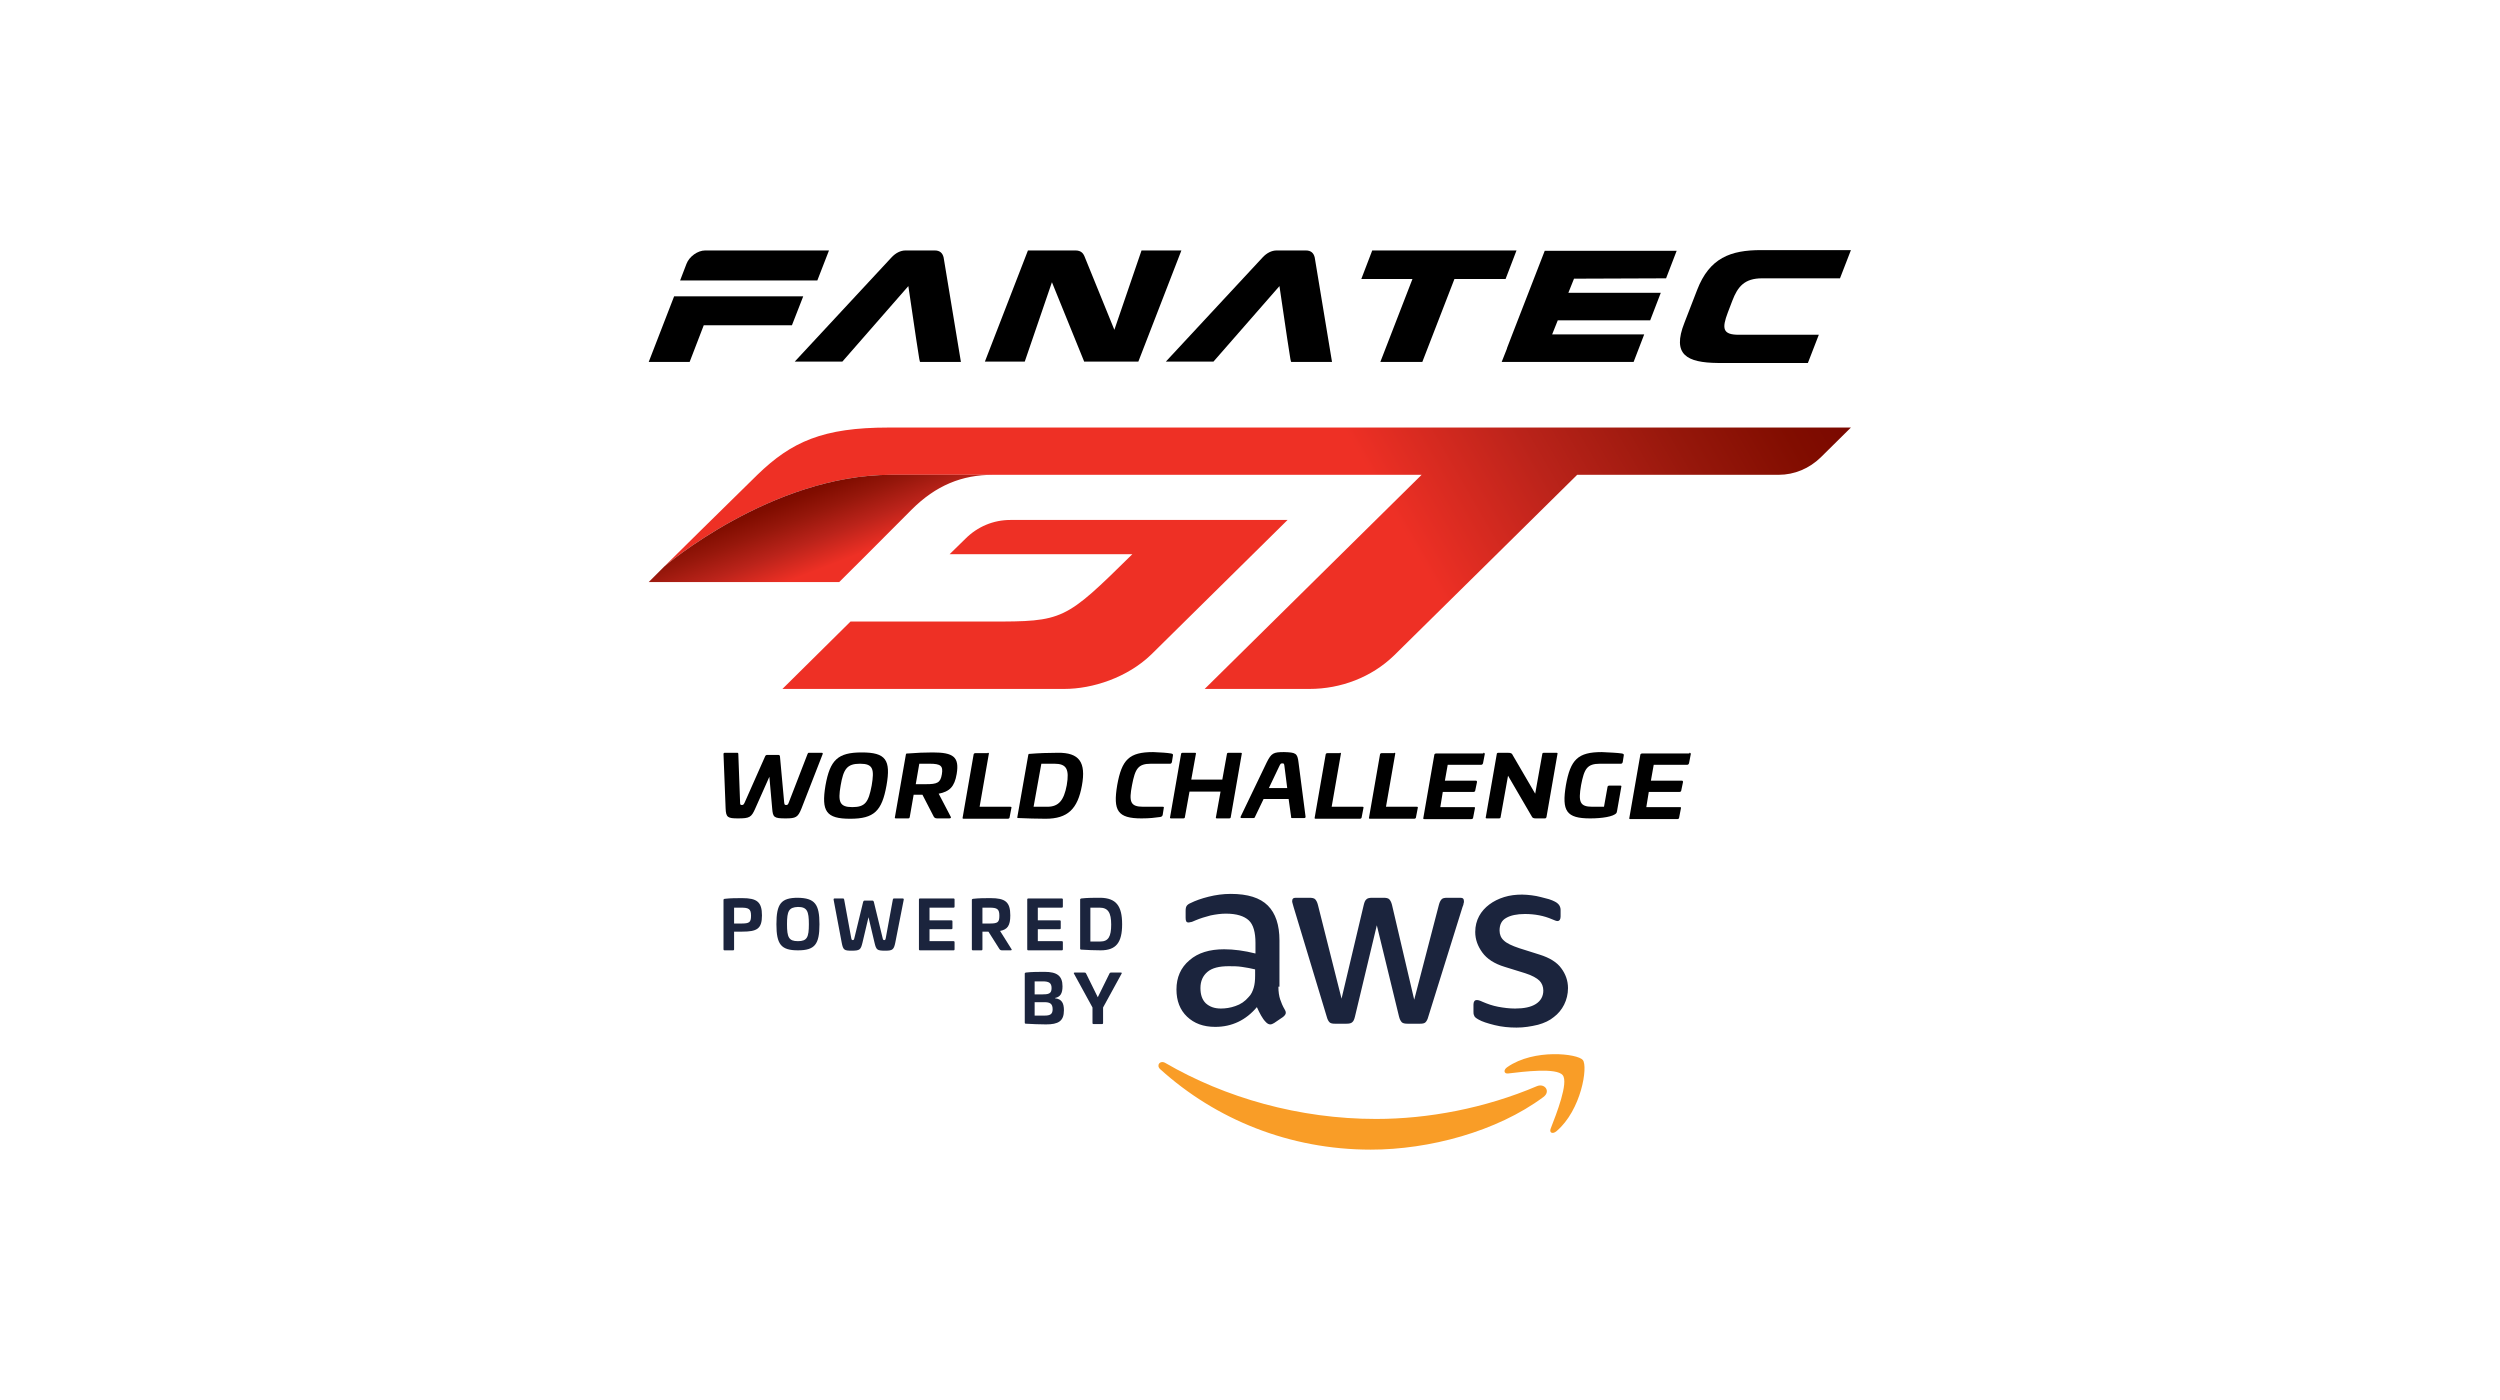 <?xml version="1.0" encoding="utf-8"?>
<!-- Generator: Adobe Illustrator 24.0.2, SVG Export Plug-In . SVG Version: 6.00 Build 0)  -->
<svg version="1.1" id="Layer_1" xmlns="http://www.w3.org/2000/svg" xmlns:xlink="http://www.w3.org/1999/xlink" x="0px" y="0px"
	 viewBox="0 0 708.7 396.9" style="enable-background:new 0 0 708.7 396.9;" xml:space="preserve">
<style type="text/css">
	.st0{fill:url(#SVGID_1_);}
	.st1{fill:#EE3025;}
	.st2{fill:url(#SVGID_2_);}
	.st3{fill:#1B243D;}
	.st4{fill-rule:evenodd;clip-rule:evenodd;fill:#F99D27;}
	.st5{fill-rule:evenodd;clip-rule:evenodd;}
</style>
<g>
	<g id="GT_10_">
		<g>
			<g>
				<g>
					<linearGradient id="SVGID_1_" gradientUnits="userSpaceOnUse" x1="220.014" y1="215.475" x2="489.361" y2="59.968">
						<stop  offset="0.599" style="stop-color:#EE3025"/>
						<stop  offset="0.738" style="stop-color:#BA231A"/>
						<stop  offset="0.858" style="stop-color:#96170B"/>
						<stop  offset="0.948" style="stop-color:#810D00"/>
						<stop  offset="1" style="stop-color:#7A0800"/>
					</linearGradient>
					<path class="st0" d="M251.9,121.2c-18.6,0-27.5,4-37.2,13.4c-7.6,7.4-26.4,26-26.4,26l0,0l0,0c0,0,30.3-26,64.4-26h28h122.3
						l-61.5,60.7h29.7c8.9,0,17.6-3.3,24-9.5c4.5-4.4,51.9-51.2,51.9-51.2h57.1c4.5,0,8.7-1.8,11.9-4.9l8.6-8.5H251.9z"/>
				</g>
			</g>
			<path class="st1" d="M365,147.4h-78.6c-4.8,0-9.3,1.9-12.7,5.3l-4.5,4.4H321c-19.2,18.9-19.5,19.1-40.4,19.1h-39.5l-19.3,19.1
				h79.9c8,0,17.9-3.2,24.7-9.8L365,147.4z"/>
		</g>
		<g>
			<linearGradient id="SVGID_2_" gradientUnits="userSpaceOnUse" x1="236.588" y1="159.76" x2="226.874" y2="134.666">
				<stop  offset="0" style="stop-color:#EE3025"/>
				<stop  offset="0.309" style="stop-color:#BA231A"/>
				<stop  offset="0.575" style="stop-color:#96170B"/>
				<stop  offset="0.777" style="stop-color:#810D00"/>
				<stop  offset="0.892" style="stop-color:#7A0800"/>
				<stop  offset="1" style="stop-color:#7A0800"/>
			</linearGradient>
			<path class="st2" d="M258.4,144.5c6.9-6.9,14.3-9.9,23.1-9.9h-28.8c-34.1,0-64.4,26-64.4,26l-4.4,4.4h54
				C237.9,165,250.6,152.4,258.4,144.5z"/>
		</g>
	</g>
	<g id="World_Challenge_10_">
		<path d="M232.9,213.4c0.3,0,0.4,0.1,0.3,0.4l-6,15.4c-1,2.5-1.6,2.8-4.5,2.8c-3.3,0-3.6-0.3-3.8-2.8l-0.8-9l-4,9
			c-1.1,2.5-1.6,2.8-4.9,2.8c-2.9,0-3.4-0.3-3.5-2.8l-0.6-15.4c0-0.3,0.1-0.4,0.4-0.4h3.5c0.2,0,0.3,0.1,0.3,0.4l0.5,13.7
			c0,0.6,0.1,0.7,0.5,0.7c0.4,0,0.5-0.1,0.8-0.7l5.8-13.1c0.1-0.3,0.4-0.4,0.6-0.4h3.1c0.2,0,0.5,0.1,0.5,0.4l1.2,13.1
			c0.1,0.6,0.1,0.7,0.6,0.7c0.3,0,0.5-0.1,0.7-0.7l5.3-13.7c0.1-0.3,0.2-0.4,0.4-0.4H232.9z"/>
		<path d="M251.3,222.7c-1.3,7.2-3.5,9.4-10.3,9.4c-6.8,0-8.2-2.1-7-9.4c1.3-7.3,3.5-9.4,10.3-9.4
			C251.1,213.3,252.6,215.4,251.3,222.7z M238.3,222.7c-0.8,4.6-0.3,6.1,3.3,6.1c3.7,0,4.6-1.4,5.5-6.1c0.8-4.7,0.4-6.2-3.3-6.2
			C240.1,216.5,239.1,218,238.3,222.7z"/>
		<path d="M271.2,219.4c-0.6,3.6-2,5-5.1,5.6l3.4,6.5c0.2,0.3,0,0.5-0.4,0.5h-3.4c-0.6,0-0.8-0.2-1-0.5l-3.2-6.2h-2.5l-1.1,6.3
			c-0.1,0.3-0.1,0.4-0.5,0.4h-3.4c-0.3,0-0.4-0.1-0.3-0.4l3.1-17.7c0.1-0.3,0.1-0.3,0.5-0.3c2.4-0.2,5-0.3,7.1-0.3
			C270.3,213.3,272,214.6,271.2,219.4z M260.6,216.5l-1,5.8h2.9c3.2,0,4.1-0.4,4.5-2.8c0.4-2.4-0.3-3-3.5-3H260.6z"/>
		<path d="M280,213.4c0.3,0,0.4,0.1,0.3,0.4l-2.6,14.9h8.7c0.3,0,0.4,0.1,0.3,0.4l-0.5,2.6c0,0.2-0.2,0.4-0.5,0.4h-12.5
			c-0.3,0-0.4-0.1-0.3-0.4l3.1-17.8c0-0.2,0.2-0.4,0.5-0.4H280z"/>
		<path d="M306.7,222.7c-1.2,6.6-4,9.4-10.3,9.4c-2.6,0-5.3-0.1-7.7-0.2c-0.3,0-0.4-0.1-0.3-0.3l3.1-17.6c0.1-0.3,0.1-0.3,0.5-0.3
			c2.4-0.2,5.2-0.3,7.8-0.3C306,213.3,307.9,216.1,306.7,222.7z M295.2,216.5l-2.2,12.2h3.9c3.2,0,4.7-1.8,5.5-6.1
			c0.8-4.6-0.1-6.1-3.5-6.1H295.2z"/>
		<path d="M332,213.6c0.4,0.1,0.6,0.2,0.5,0.6l-0.3,1.9c-0.1,0.2-0.2,0.4-0.5,0.4h-5.4c-3.7,0-4.5,1.4-5.4,6.1
			c-0.9,4.7-0.5,6.1,3.2,6.1h5.5c0.3,0,0.4,0.1,0.3,0.4l-0.3,1.9c-0.1,0.4-0.3,0.5-0.7,0.6c-1.4,0.2-3,0.4-5.3,0.4
			c-6.8,0-8.1-2.2-6.9-9.4c1.3-7.3,3.4-9.4,10.2-9.4C329.2,213.3,330.8,213.4,332,213.6z"/>
		<path d="M351.7,213.4c0.3,0,0.4,0.1,0.3,0.4l-3.1,17.8c0,0.3-0.2,0.4-0.5,0.4h-3.4c-0.3,0-0.4-0.1-0.3-0.4l1.3-7.2h-8.8l-1.3,7.2
			c0,0.3-0.2,0.4-0.5,0.4h-3.4c-0.3,0-0.4-0.1-0.3-0.4l3.1-17.8c0-0.3,0.2-0.4,0.5-0.4h3.4c0.3,0,0.4,0.1,0.3,0.4l-1.3,7.2h8.8
			l1.3-7.2c0-0.3,0.2-0.4,0.5-0.4H351.7z"/>
		<path d="M368.1,216.1l2,15.4c0,0.3-0.1,0.4-0.4,0.4h-3.4c-0.3,0-0.3-0.1-0.3-0.4l-0.7-5h-7.1l-2.4,5c-0.1,0.3-0.2,0.4-0.5,0.4H352
			c-0.3,0-0.4-0.1-0.3-0.4l7.4-15.4c1.3-2.6,1.9-2.9,4.9-2.9C367.3,213.3,367.8,213.5,368.1,216.1z M362.7,217.1l-3,6.3h5.2
			l-0.8-6.3c-0.1-0.6-0.1-0.7-0.6-0.7C363.1,216.4,363,216.5,362.7,217.1z"/>
		<path d="M379.8,213.4c0.3,0,0.4,0.1,0.3,0.4l-2.6,14.9h8.7c0.3,0,0.4,0.1,0.3,0.4l-0.5,2.6c0,0.2-0.2,0.4-0.5,0.4h-12.5
			c-0.3,0-0.4-0.1-0.3-0.4l3.1-17.8c0-0.2,0.2-0.4,0.5-0.4H379.8z"/>
		<path d="M395.2,213.4c0.3,0,0.4,0.1,0.3,0.4l-2.6,14.9h8.7c0.3,0,0.4,0.1,0.3,0.4l-0.5,2.6c0,0.2-0.2,0.4-0.5,0.4h-12.5
			c-0.3,0-0.4-0.1-0.3-0.4l3.1-17.8c0-0.2,0.2-0.4,0.5-0.4H395.2z"/>
		<path d="M420.5,213.4c0.3,0,0.4,0.1,0.4,0.4l-0.5,2.6c-0.1,0.2-0.2,0.4-0.5,0.4h-9.5l-0.8,4.5h8.7c0.3,0,0.4,0.1,0.4,0.4l-0.5,2.4
			c0,0.2-0.2,0.4-0.5,0.4H409l-0.7,4.3h9.5c0.3,0,0.4,0.1,0.3,0.4l-0.5,2.6c0,0.2-0.2,0.4-0.5,0.4h-13.3c-0.3,0-0.4-0.1-0.3-0.4
			l3.1-17.8c0-0.2,0.2-0.4,0.5-0.4H420.5z"/>
		<path d="M441.2,213.4c0.3,0,0.4,0.1,0.3,0.4l-3.1,17.8c-0.1,0.3-0.2,0.4-0.5,0.4h-2.5c-0.6,0-1-0.1-1.2-0.6l-6.7-11.5l-2.1,11.7
			c0,0.3-0.2,0.4-0.5,0.4h-3.4c-0.3,0-0.4-0.1-0.3-0.4l3.1-17.8c0-0.3,0.2-0.4,0.5-0.4h2.6c1.1,0,1.2,0.2,1.5,0.8l6.3,10.8l2-11.2
			c0-0.3,0.2-0.4,0.5-0.4H441.2z"/>
		<path d="M459.8,213.6c0.4,0.1,0.6,0.2,0.5,0.6l-0.3,1.9c-0.1,0.2-0.2,0.4-0.5,0.4h-5.9c-3.7,0-4.5,1.4-5.4,6.1
			c-0.8,4.7-0.4,6.1,3.2,6.1h3.3l1-5.6c0-0.2,0.2-0.4,0.5-0.4h3.1c0.3,0,0.4,0.1,0.3,0.4l-1.2,6.8c-0.1,0.4-0.1,0.5-0.2,0.6
			c-0.8,1-4.1,1.5-7.4,1.5c-6.8,0-8.1-2.1-6.9-9.4c1.3-7.3,3.4-9.4,10.2-9.4C456,213.3,458.6,213.4,459.8,213.6z"/>
		<path d="M478.9,213.4c0.3,0,0.4,0.1,0.4,0.4l-0.5,2.6c-0.1,0.2-0.2,0.4-0.5,0.4h-9.5l-0.8,4.5h8.7c0.3,0,0.4,0.1,0.4,0.4l-0.5,2.4
			c0,0.2-0.2,0.4-0.5,0.4h-8.7l-0.7,4.3h9.5c0.3,0,0.4,0.1,0.3,0.4l-0.5,2.6c0,0.2-0.2,0.4-0.5,0.4h-13.3c-0.3,0-0.4-0.1-0.3-0.4
			l3.1-17.8c0-0.2,0.2-0.4,0.5-0.4H478.9z"/>
	</g>
	<g>
		<g>
			<g>
				<path class="st3" d="M362.4,279.7c0,1.5,0.2,2.7,0.5,3.6c0.3,0.9,0.7,1.9,1.3,2.9c0.2,0.3,0.3,0.6,0.3,0.9
					c0,0.4-0.3,0.8-0.8,1.2l-2.5,1.7c-0.4,0.2-0.7,0.4-1.1,0.4c-0.4,0-0.8-0.2-1.2-0.6c-0.6-0.6-1-1.2-1.4-1.9
					c-0.4-0.7-0.8-1.5-1.2-2.4c-3.1,3.7-7.1,5.6-11.8,5.6c-3.4,0-6-1-8-2.9c-2-1.9-3-4.5-3-7.7c0-3.4,1.2-6.2,3.7-8.3
					c2.4-2.1,5.7-3.1,9.8-3.1c1.4,0,2.8,0.1,4.3,0.3c1.5,0.2,3,0.5,4.6,0.9v-3c0-3-0.6-5.2-1.9-6.4c-1.3-1.2-3.4-1.9-6.5-1.9
					c-1.4,0-2.8,0.2-4.3,0.5c-1.5,0.4-2.9,0.8-4.3,1.4c-0.7,0.3-1.1,0.5-1.4,0.5c-0.3,0.1-0.5,0.1-0.6,0.1c-0.6,0-0.8-0.4-0.8-1.3
					v-2c0-0.7,0.1-1.1,0.3-1.4c0.2-0.3,0.6-0.6,1.1-0.8c1.4-0.7,3.1-1.3,5.1-1.8c2-0.5,4.1-0.8,6.3-0.8c4.8,0,8.3,1.1,10.5,3.3
					c2.2,2.2,3.3,5.5,3.3,9.9V279.7z M346.1,285.9c1.3,0,2.7-0.2,4.1-0.7c1.5-0.5,2.7-1.3,3.8-2.6c0.7-0.7,1.1-1.6,1.4-2.6
					c0.3-1,0.4-2.1,0.4-3.5v-1.7c-1.2-0.3-2.4-0.5-3.7-0.7c-1.3-0.2-2.5-0.2-3.8-0.2c-2.7,0-4.7,0.5-6,1.6c-1.3,1.1-2,2.6-2,4.6
					c0,1.9,0.5,3.3,1.5,4.3C342.9,285.4,344.3,285.9,346.1,285.9z M378.4,290.2c-0.7,0-1.2-0.1-1.5-0.4c-0.3-0.3-0.6-0.8-0.8-1.6
					l-9.4-31.1c-0.2-0.8-0.4-1.3-0.4-1.6c0-0.7,0.3-1,1-1h3.9c0.7,0,1.3,0.1,1.6,0.4c0.3,0.3,0.6,0.8,0.8,1.6l6.7,26.6l6.3-26.6
					c0.2-0.8,0.4-1.3,0.8-1.6c0.3-0.3,0.9-0.4,1.6-0.4h3.2c0.7,0,1.3,0.1,1.6,0.4c0.3,0.3,0.6,0.8,0.8,1.6l6.3,26.9l7-26.9
					c0.2-0.8,0.5-1.3,0.8-1.6c0.3-0.3,0.8-0.4,1.6-0.4h3.7c0.7,0,1,0.3,1,1c0,0.2,0,0.4-0.1,0.6c0,0.2-0.1,0.6-0.3,1l-9.7,31.1
					c-0.2,0.8-0.5,1.3-0.8,1.6c-0.3,0.3-0.8,0.4-1.5,0.4H399c-0.7,0-1.3-0.1-1.6-0.4c-0.3-0.3-0.6-0.8-0.8-1.6l-6.3-25.9l-6.2,25.9
					c-0.2,0.8-0.4,1.3-0.8,1.6c-0.3,0.3-0.9,0.4-1.6,0.4H378.4z M429.9,291.3c-2.1,0-4.2-0.2-6.2-0.7c-2-0.5-3.6-1-4.6-1.6
					c-0.7-0.4-1.1-0.7-1.2-1.1c-0.2-0.4-0.2-0.7-0.2-1.1v-2c0-0.8,0.3-1.3,0.9-1.3c0.2,0,0.5,0,0.7,0.1c0.3,0.1,0.6,0.2,1,0.4
					c1.4,0.6,2.8,1.1,4.4,1.4c1.6,0.3,3.2,0.5,4.8,0.5c2.5,0,4.5-0.4,5.9-1.3c1.4-0.9,2.1-2.2,2.1-3.8c0-1.1-0.4-2.1-1.1-2.8
					c-0.7-0.7-2.1-1.5-4-2.1l-5.8-1.8c-3-0.9-5.1-2.3-6.4-4.1c-1.3-1.8-2-3.7-2-5.8c0-1.7,0.4-3.2,1.1-4.5c0.7-1.3,1.7-2.4,2.9-3.3
					c1.2-0.9,2.6-1.6,4.2-2.1c1.6-0.5,3.3-0.7,5.1-0.7c0.9,0,1.8,0.1,2.7,0.2c0.9,0.1,1.8,0.3,2.6,0.5c0.8,0.2,1.6,0.4,2.3,0.6
					c0.7,0.2,1.3,0.5,1.7,0.7c0.6,0.3,1,0.7,1.2,1c0.2,0.3,0.4,0.8,0.4,1.3v1.9c0,0.8-0.3,1.3-0.9,1.3c-0.3,0-0.8-0.2-1.5-0.5
					c-2.3-1-4.9-1.5-7.7-1.5c-2.3,0-4.1,0.4-5.3,1.1c-1.3,0.7-1.9,1.9-1.9,3.6c0,1.1,0.4,2.1,1.2,2.8c0.8,0.8,2.3,1.5,4.4,2.2
					l5.7,1.8c2.9,0.9,5,2.2,6.2,3.9c1.2,1.6,1.9,3.5,1.9,5.6c0,1.7-0.4,3.3-1.1,4.7c-0.7,1.4-1.7,2.6-2.9,3.5
					c-1.2,1-2.7,1.7-4.5,2.2C433.9,291,432,291.3,429.9,291.3z"/>
				<g>
					<path class="st4" d="M437.5,311c-13.2,9.8-32.4,14.9-48.9,14.9c-23.1,0-44-8.6-59.7-22.8c-1.2-1.1-0.1-2.6,1.4-1.8
						c17,9.9,38,15.9,59.8,15.9c14.7,0,30.8-3,45.6-9.3C437.9,307,439.7,309.4,437.5,311z"/>
					<path class="st4" d="M443,304.8c-1.7-2.2-11.2-1-15.4-0.5c-1.3,0.2-1.5-1-0.3-1.8c7.6-5.3,20-3.8,21.4-2
						c1.5,1.8-0.4,14.2-7.5,20.2c-1.1,0.9-2.1,0.4-1.6-0.8C441.2,315.8,444.7,306.9,443,304.8z"/>
				</g>
			</g>
		</g>
		<g>
			<path class="st3" d="M216,259.5c0,3.8-1.4,4.6-5.6,4.6h-2.3v5c0,0.2-0.1,0.3-0.3,0.3h-2.4c-0.2,0-0.3-0.1-0.3-0.3v-14
				c0-0.2,0.1-0.2,0.3-0.3c1.7-0.2,3.5-0.2,5-0.2C214.6,254.6,216,255.7,216,259.5z M208.1,257.2v4.6h2c2.3,0,2.8-0.3,2.8-2.2
				c0-1.9-0.6-2.3-2.8-2.3H208.1z"/>
			<path class="st3" d="M232.3,262c0,5.7-1.3,7.4-6.1,7.4c-4.8,0-6.1-1.7-6.1-7.4c0-5.8,1.3-7.5,6.1-7.5
				C231,254.6,232.3,256.3,232.3,262z M223.1,262c0,3.7,0.5,4.8,3.1,4.8c2.6,0,3.1-1.1,3.1-4.8c0-3.7-0.5-4.9-3.1-4.9
				C223.6,257.2,223.1,258.3,223.1,262z"/>
			<path class="st3" d="M255.9,254.7c0.2,0,0.3,0.1,0.3,0.3l-2.4,12.2c-0.4,2-0.8,2.3-2.8,2.3c-2.4,0-2.6-0.2-3.1-2.3l-1.7-7.2
				l-1.7,7.2c-0.5,2-0.7,2.3-3.1,2.3c-2.1,0-2.4-0.2-2.8-2.3l-2.3-12.2c0-0.2,0.1-0.3,0.2-0.3h2.5c0.2,0,0.2,0.1,0.3,0.3l2,10.9
				c0.1,0.5,0.2,0.6,0.4,0.6c0.3,0,0.4-0.1,0.5-0.6l2.5-10.3c0.1-0.2,0.2-0.3,0.4-0.3h2.2c0.2,0,0.3,0.1,0.4,0.3l2.5,10.3
				c0.1,0.5,0.2,0.6,0.5,0.6c0.2,0,0.3-0.1,0.4-0.6l2-10.9c0.1-0.2,0.1-0.3,0.3-0.3H255.9z"/>
			<path class="st3" d="M270.3,254.7c0.2,0,0.3,0.1,0.3,0.3v2c0,0.2-0.1,0.3-0.3,0.3h-6.8v3.6h6.2c0.2,0,0.3,0.1,0.3,0.3v1.9
				c0,0.2-0.1,0.3-0.3,0.3h-6.2v3.4h6.8c0.2,0,0.3,0.1,0.3,0.3v2c0,0.2-0.1,0.3-0.3,0.3h-9.5c-0.2,0-0.3-0.1-0.3-0.3V255
				c0-0.2,0.1-0.3,0.3-0.3H270.3z"/>
			<path class="st3" d="M286.4,259.5c0,2.9-0.8,4-2.9,4.4l3.2,5.1c0.2,0.2,0.1,0.4-0.2,0.4h-2.4c-0.4,0-0.6-0.1-0.8-0.4l-3.1-4.9
				h-1.7v5c0,0.2-0.1,0.3-0.3,0.3h-2.4c-0.2,0-0.3-0.1-0.3-0.3v-14c0-0.2,0.1-0.2,0.3-0.3c1.7-0.2,3.5-0.2,5-0.2
				C285,254.6,286.4,255.7,286.4,259.5z M278.5,257.2v4.6h2c2.3,0,2.8-0.3,2.8-2.2c0-1.9-0.6-2.3-2.8-2.3H278.5z"/>
			<path class="st3" d="M301,254.7c0.2,0,0.3,0.1,0.3,0.3v2c0,0.2-0.1,0.3-0.3,0.3h-6.8v3.6h6.2c0.2,0,0.3,0.1,0.3,0.3v1.9
				c0,0.2-0.1,0.3-0.3,0.3h-6.2v3.4h6.8c0.2,0,0.3,0.1,0.3,0.3v2c0,0.2-0.1,0.3-0.3,0.3h-9.5c-0.2,0-0.3-0.1-0.3-0.3V255
				c0-0.2,0.1-0.3,0.3-0.3H301z"/>
			<path class="st3" d="M318.1,262c0,5.2-1.7,7.4-6.1,7.4c-1.9,0-3.8-0.1-5.5-0.2c-0.2,0-0.3-0.1-0.3-0.2v-14c0-0.2,0.1-0.2,0.3-0.3
				c1.7-0.2,3.6-0.2,5.5-0.2C316.4,254.6,318.1,256.8,318.1,262z M309.1,257.2v9.7h2.8c2.3,0,3.1-1.4,3.1-4.8c0-3.4-0.9-4.8-3.3-4.8
				H309.1z"/>
			<path class="st3" d="M301.2,279.6c0,2-0.6,3-2.1,3.3v0.1c1.9,0.2,2.5,1.4,2.5,3.4c0,3.1-1.6,4-5.1,4c-1.6,0-4.1-0.1-5.7-0.2
				c-0.2,0-0.3-0.1-0.3-0.3V276c0-0.2,0.1-0.2,0.3-0.3c1.7-0.2,3.7-0.2,5.3-0.2C299.6,275.5,301.2,276.6,301.2,279.6z M293.3,278.1
				v3.8h1.9c2.1,0,2.9-0.2,2.9-1.8c0-1.5-0.8-1.9-2.5-1.9H293.3z M293.3,284.1v3.8h2.8c1.6,0,2.3-0.4,2.3-1.8c0-1.6-0.8-2-2.3-2
				H293.3z"/>
			<path class="st3" d="M317.7,275.7c0.3,0,0.4,0.1,0.2,0.4l-5.2,9.5v4.4c0,0.2-0.1,0.3-0.3,0.3H310c-0.2,0-0.3-0.1-0.3-0.3v-4.4
				l-5.2-9.5c-0.2-0.3-0.1-0.4,0.2-0.4h2.7c0.3,0,0.4,0.1,0.5,0.3l3.3,6.7l3.3-6.7c0.1-0.2,0.2-0.3,0.5-0.3H317.7z"/>
		</g>
	</g>
	<g>
		<path class="st5" d="M477.5,91.5l3.6-9.3c3.5-9.1,9.5-11.3,18.1-11.3h25.5l-3.1,8h-22.1c-5,0-6.9,2.4-8.4,6.3l-1.3,3.4
			c-1.7,4.5-1.5,6.3,3.1,6.3h22.7l-3.1,8h-25.5C478.2,102.8,473.9,100.6,477.5,91.5z"/>
		<polygon points="389,71 385.9,79.1 400.4,79.1 391.3,102.6 403.2,102.6 412.3,79.1 426.8,79.1 429.9,71 		"/>
		<path d="M472.3,78.9l3-7.8h-37.4l0,0h0l-9.2,23.7h0l-1.5,3.9c0,0,0,0,0,0.1l-1.5,3.8h11.2l0,0h26.2l3-7.8H440l1.6-4l26.2,0l3-7.8
			h-26.2l1.6-4L472.3,78.9z"/>
		<path d="M267.5,73c-0.3-1.3-1.1-2-2.5-2h-8.3c-1.4,0-2.8,0.7-4,2l-27.4,29.5l13.5,0l18.7-21.4c0.9,6.1,1.7,11.4,2.2,14.9
			c1,6.6,1,6.6,1.2,6.6l11.5,0L267.5,73z"/>
		<path d="M372.7,73c-0.3-1.3-1.1-2-2.5-2h-8.3c-1.4,0-2.8,0.7-4,2l-27.4,29.5l13.5,0l18.7-21.4c0.9,6.1,1.7,11.4,2.2,14.9
			c1,6.6,1,6.6,1.2,6.6l11.5,0L372.7,73z"/>
		<path d="M323.6,71l-7.7,22.5l-8.5-20.9c-0.3-0.7-0.9-1.6-2.5-1.6h-13.5l-12.2,31.5h11.3l7.7-22.5l9.1,22.4l0,0.1h15.4L334.9,71
			H323.6z"/>
		<g>
			<polygon points="183.9,102.6 195.5,102.6 199.5,92.2 224.5,92.2 227.7,84 191.1,84 			"/>
			<path d="M199.9,71c-2.1,0-4.5,1.7-5.3,3.8l-1.8,4.7h38.9L235,71L199.9,71z"/>
		</g>
	</g>
</g>
</svg>
